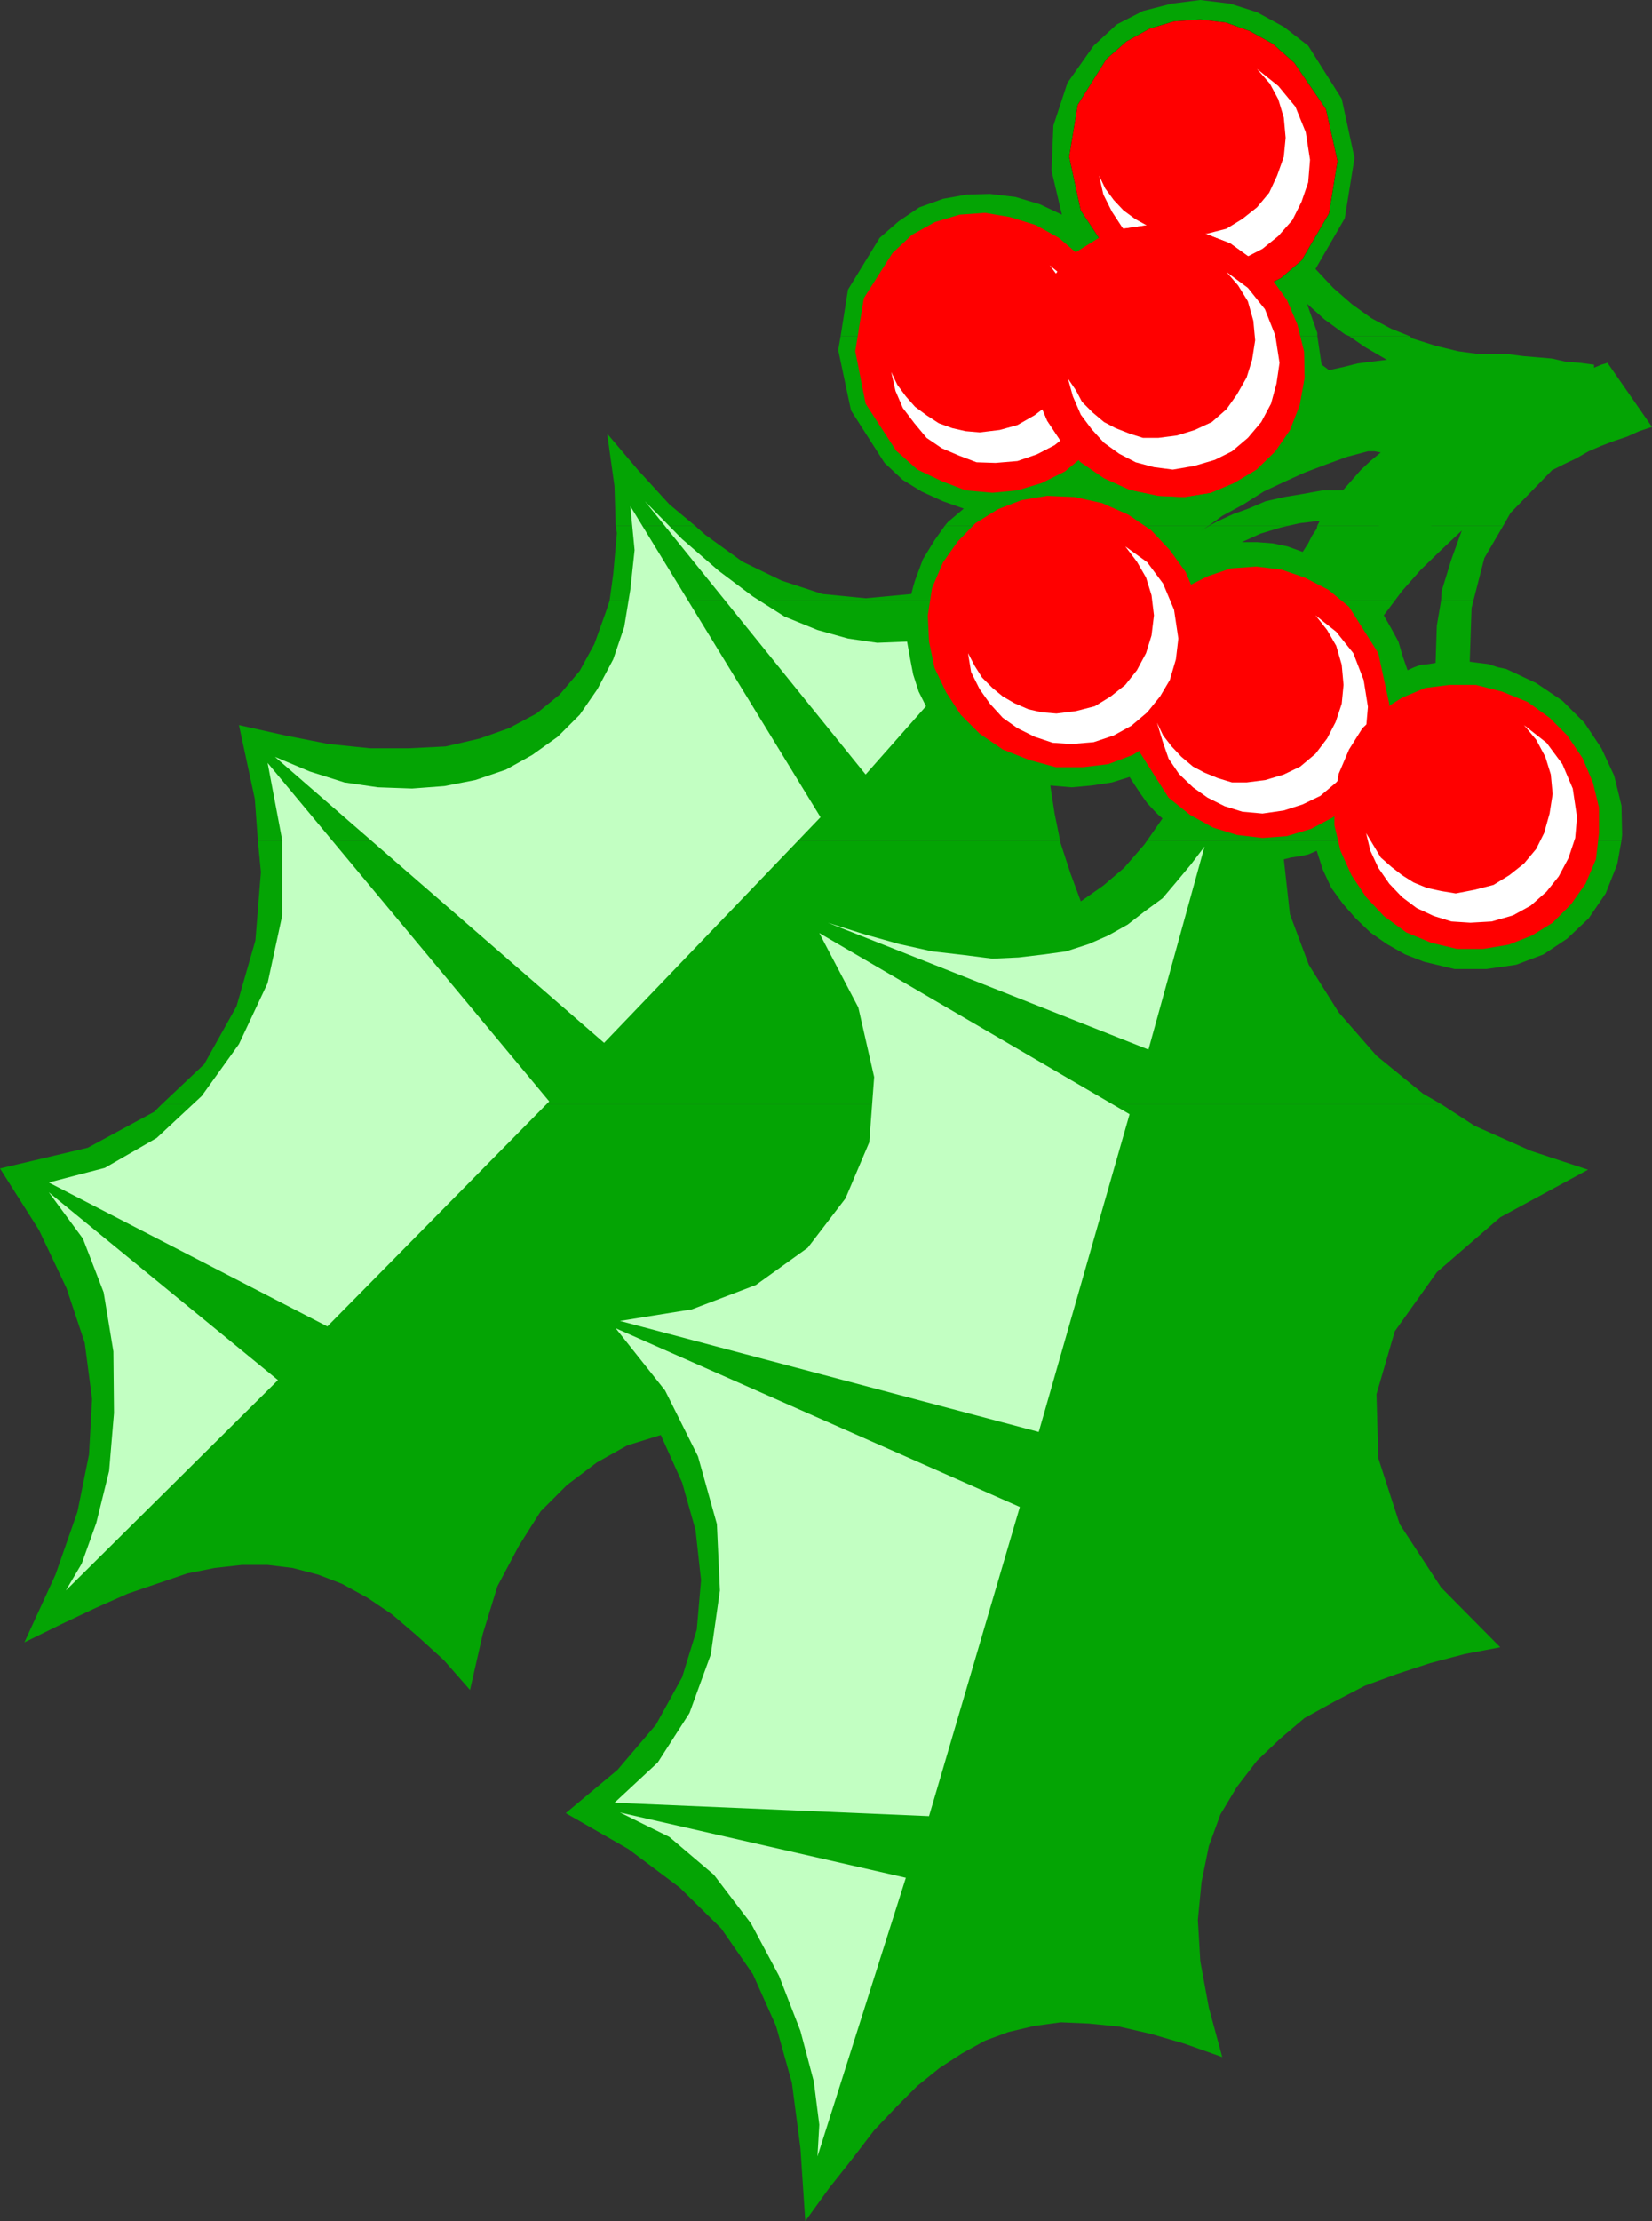 <?xml version="1.0" encoding="UTF-8" standalone="no"?>
<svg
   version="1.0"
   width="115.851mm"
   height="155.711mm"
   id="svg31"
   sodipodi:docname="Holly 42.wmf"
   xmlns:inkscape="http://www.inkscape.org/namespaces/inkscape"
   xmlns:sodipodi="http://sodipodi.sourceforge.net/DTD/sodipodi-0.dtd"
   xmlns="http://www.w3.org/2000/svg"
   xmlns:svg="http://www.w3.org/2000/svg">
  <rect width="100%" height="100%" fill="#333333" stroke="none"/>
  <sodipodi:namedview
     id="namedview31"
     pagecolor="#ffffff"
     bordercolor="#000000"
     borderopacity="0.25"
     inkscape:showpageshadow="2"
     inkscape:pageopacity="0.0"
     inkscape:pagecheckerboard="0"
     inkscape:deskcolor="#d1d1d1"
     inkscape:document-units="mm" />
  <defs
     id="defs1">
    <pattern
       id="WMFhbasepattern"
       patternUnits="userSpaceOnUse"
       width="6"
       height="6"
       x="0"
       y="0" />
  </defs>
  <path
     style="fill:#04a404;fill-opacity:1;fill-rule:evenodd;stroke:none"
     d="m 222.808,89.037 1.939,-12.281 8.402,-13.735 5.009,-4.363 5.493,-3.717 6.301,-2.262 6.301,-1.131 6.14,-0.162 6.786,0.808 6.463,1.939 5.817,2.747 -2.747,-11.635 0.485,-11.958 3.716,-11.311 6.948,-9.857 6.14,-5.656 6.948,-3.555 7.594,-1.939 L 318.136,0 l 7.917,0.97 7.109,2.262 7.109,3.878 6.463,5.009 8.886,14.058 3.393,15.674 -2.585,15.998 -7.755,13.412 4.686,5.009 5.009,4.363 5.17,3.717 5.17,2.747 4.847,1.939 h -15.996 l -1.131,-0.485 -5.332,-3.878 -4.686,-4.201 2.747,7.756 v 0.808 z"
     id="path1" />
  <path
     style="fill:#04a404;fill-opacity:1;fill-rule:evenodd;stroke:none"
     d="m 163.188,139.292 -0.323,-10.503 -1.939,-13.897 8.079,9.534 8.402,9.211 6.786,5.656 z"
     id="path2" />
  <path
     style="fill:#04a404;fill-opacity:1;fill-rule:evenodd;stroke:none"
     d="m 250.437,139.292 0.808,-0.97 4.201,-3.555 -5.493,-1.939 -5.655,-2.585 -5.009,-3.07 -4.847,-4.525 -8.886,-13.897 -3.393,-15.998 0.646,-3.717 H 349.158 l 1.131,7.595 1.131,0.808 0.808,0.646 3.716,-0.808 3.878,-0.97 3.716,-0.485 4.039,-0.485 -5.817,-3.393 -4.201,-2.909 h 15.996 l 0.808,0.646 6.14,1.939 5.978,1.454 5.978,0.808 h 7.594 l 3.716,0.485 3.878,0.323 3.716,0.323 3.555,0.808 3.878,0.323 3.716,0.485 v 0.808 l 1.939,-0.808 1.616,-0.485 11.795,16.967 -3.393,1.131 -3.231,1.454 -3.393,1.131 -3.393,1.293 -3.393,1.454 -3.393,1.939 -3.07,1.454 -3.231,1.616 -10.987,11.311 -1.939,3.393 h -49.28 l 0.646,-1.293 -5.332,0.646 -2.908,0.646 h -21.004 l 1.777,-0.97 4.524,-2.101 4.039,-1.454 4.524,-1.939 5.009,-1.131 4.847,-0.808 5.332,-0.97 h 5.332 l 2.424,-2.747 2.262,-2.585 2.585,-2.424 2.747,-2.262 -1.616,-0.323 h -1.777 l -5.493,1.454 -5.332,1.939 -5.978,2.262 -5.332,2.424 -5.493,2.585 -5.332,3.393 -5.655,3.07 -3.555,2.585 z"
     id="path3" />
  <path
     style="fill:#04a404;fill-opacity:1;fill-rule:evenodd;stroke:none"
     d="m 161.572,159.167 0.969,-7.11 0.969,-10.827 -0.323,-1.939 h 21.004 l 2.747,2.424 9.856,7.11 10.341,5.009 10.825,3.555 11.472,1.131 12.118,-1.131 0.485,-1.939 0.485,-1.616 2.1,-5.656 3.07,-5.009 2.747,-3.878 h 69.961 l -1.939,1.293 2.1,-1.293 h 21.004 l -2.1,0.485 -5.332,1.616 -5.009,2.262 h 4.039 l 4.201,0.323 3.878,0.808 4.039,1.454 1.454,-2.262 0.969,-1.939 1.293,-1.939 0.162,-0.808 h 49.28 l -5.009,8.564 -2.908,11.311 h -8.563 l 0.162,-2.585 2.585,-8.403 2.747,-7.595 -5.493,5.171 -5.332,5.171 -5.009,5.656 -1.939,2.585 z"
     id="path4" />
  <path
     style="fill:#04a404;fill-opacity:1;fill-rule:evenodd;stroke:none"
     d="m 68.345,222.673 -0.808,-10.988 -4.201,-19.553 12.28,2.747 11.472,2.262 10.987,1.131 h 10.341 l 9.694,-0.485 9.048,-2.101 7.755,-2.747 7.271,-3.878 6.14,-5.009 5.332,-6.302 3.878,-7.11 3.07,-8.564 0.969,-2.909 H 369.678 l -2.908,3.878 1.939,3.393 1.939,3.555 1.131,3.878 1.293,3.717 1.777,-0.808 1.777,-0.646 1.939,-0.162 1.939,-0.323 0.323,-9.857 1.131,-6.625 h 8.563 l -0.485,1.939 -0.485,14.22 2.424,0.323 2.585,0.323 2.424,0.808 2.262,0.485 7.917,3.717 6.948,4.686 5.817,5.817 4.524,6.787 3.393,7.272 1.939,7.918 0.162,7.756 -0.162,1.454 H 304.079 l 4.039,-5.817 -1.131,-0.97 -0.808,-0.808 -2.1,-2.262 -1.616,-2.262 -1.616,-2.424 -1.454,-2.262 -4.686,1.454 -5.332,0.808 -5.332,0.485 -5.655,-0.485 1.131,7.433 1.454,7.11 z"
     id="path5" />
  <path
     style="fill:#04a404;fill-opacity:1;fill-rule:evenodd;stroke:none"
     d="m 42.817,292.642 11.31,-10.665 8.563,-15.351 5.009,-17.452 1.454,-18.098 -0.808,-8.403 H 280.975 l 0.162,0.808 2.585,7.918 2.747,7.433 5.978,-4.201 5.493,-4.686 5.332,-6.14 0.808,-1.131 h 125.703 l -1.131,6.302 -3.07,7.756 -4.524,6.625 -5.655,5.333 -6.301,4.201 -7.271,2.747 -7.917,1.131 h -8.402 l -8.079,-1.939 -5.009,-1.939 -4.847,-2.747 -4.362,-3.07 -3.878,-3.717 -3.393,-3.878 -3.07,-4.201 -2.262,-4.848 -1.616,-5.009 -2.262,0.97 -2.262,0.485 -2.262,0.323 -1.939,0.485 1.616,14.543 5.009,13.412 7.917,12.604 10.017,11.473 12.28,10.019 5.009,2.909 z"
     id="path6" />
  <path
     style="fill:#04a404;fill-opacity:1;fill-rule:evenodd;stroke:none"
     d="m 42.817,292.642 -1.939,1.939 -17.611,9.534 L 0,309.609 l 10.341,16.321 7.271,15.351 4.847,14.543 1.939,14.866 -0.808,14.705 -3.07,15.19 -5.817,16.644 -8.24,17.937 9.856,-4.848 8.886,-4.201 8.725,-3.878 8.079,-2.747 7.594,-2.585 7.271,-1.454 7.271,-0.808 h 6.786 l 6.624,0.808 6.786,1.778 6.301,2.424 6.786,3.717 6.463,4.363 6.624,5.656 7.109,6.464 6.948,7.918 3.393,-14.866 3.878,-12.604 5.655,-10.665 5.817,-9.211 6.948,-6.948 7.917,-5.979 8.079,-4.525 8.886,-2.747 5.655,12.604 3.555,12.604 1.454,13.25 -1.131,13.089 -3.878,12.604 -6.948,12.604 -10.179,11.958 -13.734,11.473 16.642,9.534 13.572,10.18 10.987,10.827 8.402,12.119 6.14,13.735 4.201,15.028 2.262,17.29 1.293,19.391 6.301,-8.726 6.14,-7.756 5.817,-7.595 5.817,-6.14 5.655,-5.656 5.817,-4.686 5.978,-3.878 6.14,-3.393 6.14,-2.262 6.786,-1.616 7.109,-0.97 7.432,0.323 8.079,0.808 8.402,1.939 8.886,2.585 10.017,3.555 -3.555,-13.089 -2.262,-12.281 -0.646,-10.988 0.969,-10.019 1.939,-9.534 3.07,-8.403 4.362,-7.272 5.332,-6.948 6.301,-5.979 6.301,-5.333 7.917,-4.363 8.079,-4.201 8.402,-3.07 8.886,-2.909 9.21,-2.424 9.371,-1.778 -15.673,-15.836 -10.987,-16.805 -5.655,-17.452 -0.485,-16.967 4.847,-16.644 11.149,-15.674 16.804,-14.543 23.266,-12.604 -15.188,-5.009 -14.865,-6.625 -8.725,-5.656 z"
     id="path7" />
  <path
     style="fill:#ff0000;fill-opacity:1;fill-rule:evenodd;stroke:none"
     d="m 309.734,211.361 -7.594,-11.958 -2.747,-13.735 1.939,-13.735 7.594,-11.796 5.009,-4.363 6.14,-3.07 6.14,-2.101 6.786,-0.485 6.624,0.808 6.14,2.101 6.301,3.232 5.493,4.525 7.755,12.281 2.908,13.412 -2.262,13.574 -7.271,11.635 -5.332,4.848 -5.817,3.07 -6.463,1.939 -6.463,0.485 -6.786,-0.808 -6.301,-1.939 -6.14,-3.393 z"
     id="path8" />
  <path
     style="fill:#ff0000;fill-opacity:1;fill-rule:evenodd;stroke:none"
     d="m 237.512,119.416 -8.079,-12.443 -2.747,-13.897 2.262,-14.058 7.594,-11.958 5.17,-4.848 6.14,-3.393 6.463,-1.939 6.786,-0.485 6.624,1.131 6.786,2.101 6.14,3.393 5.655,4.848 8.079,12.281 3.07,13.735 -1.939,13.897 -7.594,12.443 -5.655,4.686 -6.14,3.07 -6.463,1.939 -6.624,0.646 -7.109,-0.646 -6.301,-2.424 -6.463,-3.07 z"
     id="path9" />
  <path
     style="fill:#000000;fill-opacity:1;fill-rule:evenodd;stroke:none"
     d="m 294.708,68.191 -8.24,-12.443 -3.07,-14.22 2.262,-13.735 7.594,-12.119 5.332,-4.686 6.14,-3.393 6.463,-1.939 6.948,-0.485 6.786,0.808 6.301,2.262 6.14,3.393 5.655,5.009 8.402,12.281 3.07,13.735 -2.262,13.897 -7.271,12.443 -5.493,4.686 -6.301,3.07 -6.624,1.939 -6.786,0.646 -6.624,-0.808 -6.463,-2.262 -6.463,-3.393 z"
     id="path10" />
  <path
     style="fill:#ff0000;fill-opacity:1;fill-rule:evenodd;stroke:none"
     d="m 294.708,68.191 -8.24,-12.443 -3.07,-14.22 2.262,-13.735 7.594,-12.119 5.332,-4.686 6.14,-3.393 6.463,-1.939 6.948,-0.485 6.786,0.808 6.301,2.262 6.14,3.393 5.655,5.009 8.402,12.281 3.07,13.735 -2.262,13.897 -7.271,12.443 -5.493,4.686 -6.301,3.07 -6.624,1.939 -6.786,0.646 -6.624,-0.808 -6.463,-2.262 -6.463,-3.393 z"
     id="path11" />
  <path
     style="fill:#ffffff;fill-opacity:1;fill-rule:evenodd;stroke:none"
     d="m 333.162,18.26 3.393,3.878 2.262,4.201 1.454,4.848 0.485,5.333 -0.485,5.009 -1.777,5.009 -2.1,4.525 -3.231,3.878 -3.878,3.07 -4.201,2.585 -5.009,1.293 -5.009,0.646 -3.878,-0.323 -3.716,-0.808 -3.716,-1.778 -2.908,-1.616 -3.07,-2.262 -2.585,-2.747 -2.262,-3.07 -1.616,-3.393 1.131,5.009 2.262,4.525 2.747,4.201 3.393,3.393 3.878,3.07 4.362,1.939 4.847,1.293 5.332,0.646 5.655,-0.646 5.009,-1.616 4.686,-2.424 4.201,-3.393 3.716,-4.201 2.424,-4.848 1.777,-5.171 0.485,-5.979 -1.131,-7.272 -2.747,-6.787 -4.524,-5.494 z"
     id="path12" />
  <path
     style="fill:#ffffff;fill-opacity:1;fill-rule:evenodd;stroke:none"
     d="m 278.228,70.292 2.908,3.878 2.585,4.363 1.454,5.009 0.162,5.009 -0.162,5.333 -1.777,4.686 -2.262,4.525 -2.908,3.878 -4.039,3.07 -4.524,2.585 -4.686,1.293 -5.332,0.646 -3.716,-0.323 -3.555,-0.808 -3.555,-1.293 -3.231,-2.101 -3.07,-2.262 -2.424,-2.747 -2.262,-3.07 -1.616,-3.393 1.131,5.009 1.939,4.525 3.07,4.04 3.231,3.878 4.039,2.747 4.524,1.939 4.686,1.778 5.009,0.162 5.817,-0.485 5.17,-1.778 4.686,-2.424 4.201,-3.393 3.716,-4.201 2.424,-4.686 1.777,-5.333 0.485,-5.656 -1.131,-7.595 -2.747,-6.625 -4.524,-5.656 z"
     id="path13" />
  <path
     style="fill:#ff0000;fill-opacity:1;fill-rule:evenodd;stroke:none"
     d="m 272.734,201.343 -6.948,-2.747 -6.14,-4.201 -5.009,-5.009 -3.878,-5.979 -3.07,-6.464 -1.454,-6.948 -0.323,-6.948 1.131,-7.272 2.908,-6.787 3.878,-5.494 4.686,-4.848 5.978,-3.717 6.301,-2.424 6.786,-1.131 7.271,0.323 7.271,1.616 6.948,3.07 6.14,4.201 4.847,5.171 4.201,5.817 2.747,6.464 1.616,6.625 0.323,7.272 -1.454,6.948 -2.424,7.11 -4.201,5.494 -4.686,4.848 -5.978,3.717 -6.463,2.424 -6.624,0.808 h -7.271 z"
     id="path14" />
  <path
     style="fill:#ff0000;fill-opacity:1;fill-rule:evenodd;stroke:none"
     d="m 299.394,129.758 -6.786,-3.07 -6.14,-4.201 -5.009,-5.171 -3.878,-5.817 -2.747,-6.464 -1.777,-6.948 -0.323,-7.11 1.454,-7.272 2.585,-6.625 3.878,-5.656 4.686,-4.686 5.978,-3.717 6.463,-2.424 6.624,-0.97 h 7.271 l 7.271,2.101 7.109,2.747 5.817,4.201 5.009,5.009 4.201,5.817 2.747,6.464 1.777,7.11 0.162,6.948 -1.293,7.272 -2.585,6.625 -3.878,5.656 -5.009,4.848 -5.978,3.555 -6.14,2.585 -6.948,1.131 -6.948,-0.323 z"
     id="path15" />
  <path
     style="fill:#ff0000;fill-opacity:1;fill-rule:evenodd;stroke:none"
     d="m 299.394,129.758 -6.786,-3.07 -6.14,-4.201 -5.009,-5.171 -3.878,-5.817 -2.747,-6.464 -1.777,-6.948 -0.323,-7.11 1.454,-7.272 2.585,-6.625 3.878,-5.656 4.686,-4.686 5.978,-3.717 6.463,-2.424 6.624,-0.97 h 7.271 l 7.271,2.101 7.109,2.747 5.817,4.201 5.009,5.009 4.201,5.817 2.747,6.464 1.777,7.11 0.162,6.948 -1.293,7.272 -2.585,6.625 -3.878,5.656 -5.009,4.848 -5.978,3.555 -6.14,2.585 -6.948,1.131 -6.948,-0.323 z"
     id="path16" />
  <path
     style="fill:#04a404;fill-opacity:1;fill-rule:evenodd;stroke:none"
     d="m 416.534,116.83 -7.432,3.878 -7.594,4.201 -7.271,4.201 -7.271,4.848 -6.786,4.686 -6.624,5.333 -6.14,5.009 -6.301,5.817 -5.817,-4.686 4.039,-4.363 4.201,-4.525 4.686,-4.525 5.332,-4.525 5.009,-4.201 6.14,-4.201 5.817,-4.201 6.786,-4.201 z"
     id="path17" />
  <path
     style="fill:#04a404;fill-opacity:1;fill-rule:evenodd;stroke:none"
     d="m 416.857,111.175 -8.725,-0.485 -8.563,-0.323 h -8.402 l -8.402,0.323 -8.402,0.808 -8.402,1.131 -8.402,1.293 -8.079,2.101 2.585,-10.665 6.948,-1.939 6.948,-1.454 7.594,-1.454 7.755,-0.485 8.402,-0.485 h 8.725 l 9.21,0.485 9.856,0.808 -0.646,5.656 z"
     id="path18" />
  <path
     style="fill:#c2ffc2;fill-opacity:1;fill-rule:evenodd;stroke:none"
     d="m 170.944,132.828 58.489,72.393 15.996,-18.098 -1.939,-3.878 -1.454,-4.525 -0.808,-4.201 -0.808,-4.525 -7.917,0.323 -7.755,-1.131 -8.079,-2.262 -8.725,-3.555 -8.402,-5.333 -9.048,-6.787 -9.694,-8.403 z"
     id="path19" />
  <path
     style="fill:#c2ffc2;fill-opacity:1;fill-rule:evenodd;stroke:none"
     d="m 72.869,200.535 87.249,75.786 57.358,-59.789 -50.411,-82.411 1.131,11.635 -1.131,10.503 -1.616,9.857 -2.908,8.564 -4.201,7.918 -4.686,6.787 -5.817,5.817 -6.786,4.848 -6.948,3.878 -8.079,2.747 -8.24,1.616 -8.563,0.646 -9.048,-0.323 -8.886,-1.293 -9.21,-2.909 z"
     id="path20" />
  <path
     style="fill:#c2ffc2;fill-opacity:1;fill-rule:evenodd;stroke:none"
     d="m 12.926,313.325 73.839,38.136 58.812,-59.627 -74.646,-89.683 3.878,20.522 v 19.876 l -3.878,17.937 -7.594,16.159 -9.856,13.735 -11.956,11.15 -13.734,7.918 z"
     id="path21" />
  <path
     style="fill:#c2ffc2;fill-opacity:1;fill-rule:evenodd;stroke:none"
     d="m 12.926,315.911 60.751,49.77 -56.227,55.749 4.201,-7.11 3.878,-10.827 3.393,-13.735 1.293,-15.351 -0.162,-16.321 -2.585,-15.674 -5.493,-14.22 z"
     id="path22" />
  <path
     style="fill:#c2ffc2;fill-opacity:1;fill-rule:evenodd;stroke:none"
     d="m 164.319,350.006 111,29.41 24.074,-84.189 -82.24,-47.993 10.341,19.714 4.201,18.421 -1.293,17.29 -6.301,14.866 -10.017,13.089 -13.734,9.857 -16.965,6.464 z"
     id="path23" />
  <path
     style="fill:#c2ffc2;fill-opacity:1;fill-rule:evenodd;stroke:none"
     d="m 162.865,477.663 83.371,3.555 24.074,-81.927 -107.123,-47.346 13.087,16.482 8.725,17.452 5.009,17.937 0.808,17.613 -2.424,16.967 -5.655,15.513 -8.402,13.089 z"
     id="path24" />
  <path
     style="fill:#c2ffc2;fill-opacity:1;fill-rule:evenodd;stroke:none"
     d="m 164.319,480.249 75.777,17.29 -23.428,73.847 0.485,-8.403 -1.454,-11.473 -3.555,-13.412 -5.655,-14.543 -7.432,-13.897 -9.856,-12.927 -11.795,-10.019 z"
     id="path25" />
  <path
     style="fill:#c2ffc2;fill-opacity:1;fill-rule:evenodd;stroke:none"
     d="m 219.415,244.487 84.987,33.611 14.865,-53.81 -3.555,4.686 -4.039,4.848 -3.555,4.201 -4.847,3.555 -4.362,3.393 -5.17,2.909 -5.17,2.262 -5.978,1.939 -5.817,0.808 -6.786,0.808 -6.948,0.323 -7.594,-0.97 -8.402,-0.97 -8.725,-1.939 -9.21,-2.585 z"
     id="path26" />
  <path
     style="fill:#ffffff;fill-opacity:1;fill-rule:evenodd;stroke:none"
     d="m 348.673,163.045 3.07,3.878 2.424,4.201 1.454,5.009 0.485,5.333 -0.485,5.009 -1.616,4.848 -2.262,4.363 -3.07,4.04 -4.039,3.393 -4.362,2.101 -4.847,1.454 -5.009,0.646 h -3.878 l -3.716,-1.131 -3.555,-1.454 -3.07,-1.616 -3.07,-2.585 -2.585,-2.747 -2.262,-2.909 -1.616,-3.393 1.454,4.848 1.616,4.686 2.747,4.04 3.716,3.555 3.878,2.747 4.524,2.262 4.686,1.454 5.332,0.485 5.655,-0.808 5.009,-1.616 4.686,-2.262 4.201,-3.555 3.716,-4.201 2.424,-4.848 1.777,-5.333 0.485,-5.656 -1.131,-7.11 -2.747,-7.11 -4.524,-5.656 z"
     id="path27" />
  <path
     style="fill:#ffffff;fill-opacity:1;fill-rule:evenodd;stroke:none"
     d="m 298.263,144.786 3.07,4.04 2.424,4.201 1.454,4.686 0.646,5.333 -0.646,5.332 -1.454,4.686 -2.424,4.525 -3.07,3.878 -3.878,3.07 -4.201,2.585 -5.009,1.293 -5.17,0.646 -3.878,-0.323 -3.555,-0.808 -3.716,-1.616 -3.07,-1.778 -2.747,-2.262 -2.747,-2.747 -1.939,-3.07 -1.777,-3.393 0.808,5.009 2.262,4.525 2.747,3.878 3.393,3.717 3.878,2.747 4.524,2.262 4.847,1.616 5.009,0.323 5.817,-0.485 5.332,-1.778 4.686,-2.585 4.201,-3.555 3.393,-4.201 2.585,-4.363 1.616,-5.494 0.646,-5.494 -1.131,-7.595 -2.908,-6.948 -4.201,-5.656 z"
     id="path28" />
  <path
     style="fill:#ff0000;fill-opacity:1;fill-rule:evenodd;stroke:none"
     d="m 379.372,249.82 -6.624,-2.747 -5.978,-4.363 -4.686,-5.009 -3.878,-5.817 -2.908,-6.464 -1.616,-6.787 v -6.625 l 1.131,-6.948 2.747,-6.464 3.555,-5.656 4.847,-4.525 5.655,-3.555 6.14,-2.585 6.463,-0.808 h 6.948 l 6.948,1.778 6.786,2.747 5.817,4.201 4.686,4.686 4.039,5.979 2.747,6.464 1.616,6.625 v 6.787 l -0.808,6.948 -2.747,6.464 -3.878,5.494 -4.847,4.848 -5.493,3.393 -6.14,2.424 -6.786,1.131 h -6.948 z"
     id="path29" />
  <path
     style="fill:#ffffff;fill-opacity:1;fill-rule:evenodd;stroke:none"
     d="m 325.084,72.07 3.07,3.555 2.585,4.201 1.454,5.171 0.485,5.171 -0.808,5.171 -1.454,4.686 -2.585,4.525 -2.747,3.878 -3.878,3.393 -4.524,2.101 -4.686,1.454 -5.009,0.646 h -4.039 l -3.555,-1.131 -3.716,-1.454 -3.07,-1.616 -3.07,-2.585 -2.747,-2.747 -1.616,-3.07 -2.1,-3.07 1.293,4.686 2.1,4.848 2.908,3.878 3.231,3.555 4.039,2.909 4.362,2.262 4.847,1.293 5.009,0.646 5.655,-0.97 5.493,-1.616 4.524,-2.262 4.201,-3.555 3.555,-4.201 2.585,-4.848 1.454,-5.333 0.808,-5.494 -1.131,-7.272 -2.747,-6.948 -4.524,-5.656 z"
     id="path30" />
  <path
     style="fill:#ffffff;fill-opacity:1;fill-rule:evenodd;stroke:none"
     d="m 403.931,192.132 3.231,3.878 2.424,4.525 1.454,4.686 0.485,5.171 -0.808,5.171 -1.454,5.171 -2.1,4.201 -3.231,3.878 -3.878,3.07 -4.201,2.585 -5.009,1.293 -5.009,0.97 -3.878,-0.646 -3.716,-0.808 -3.555,-1.454 -3.07,-1.939 -2.908,-2.262 -2.747,-2.424 -1.939,-3.232 -1.939,-3.232 1.131,4.686 2.1,4.525 2.908,4.201 3.393,3.555 3.878,2.909 4.524,2.101 4.686,1.454 5.009,0.323 5.655,-0.323 5.655,-1.616 4.686,-2.585 4.201,-3.717 3.231,-4.04 2.585,-4.848 1.777,-5.332 0.485,-5.494 -1.131,-7.595 -2.747,-6.464 -4.201,-5.656 z"
     id="path31" />
</svg>

